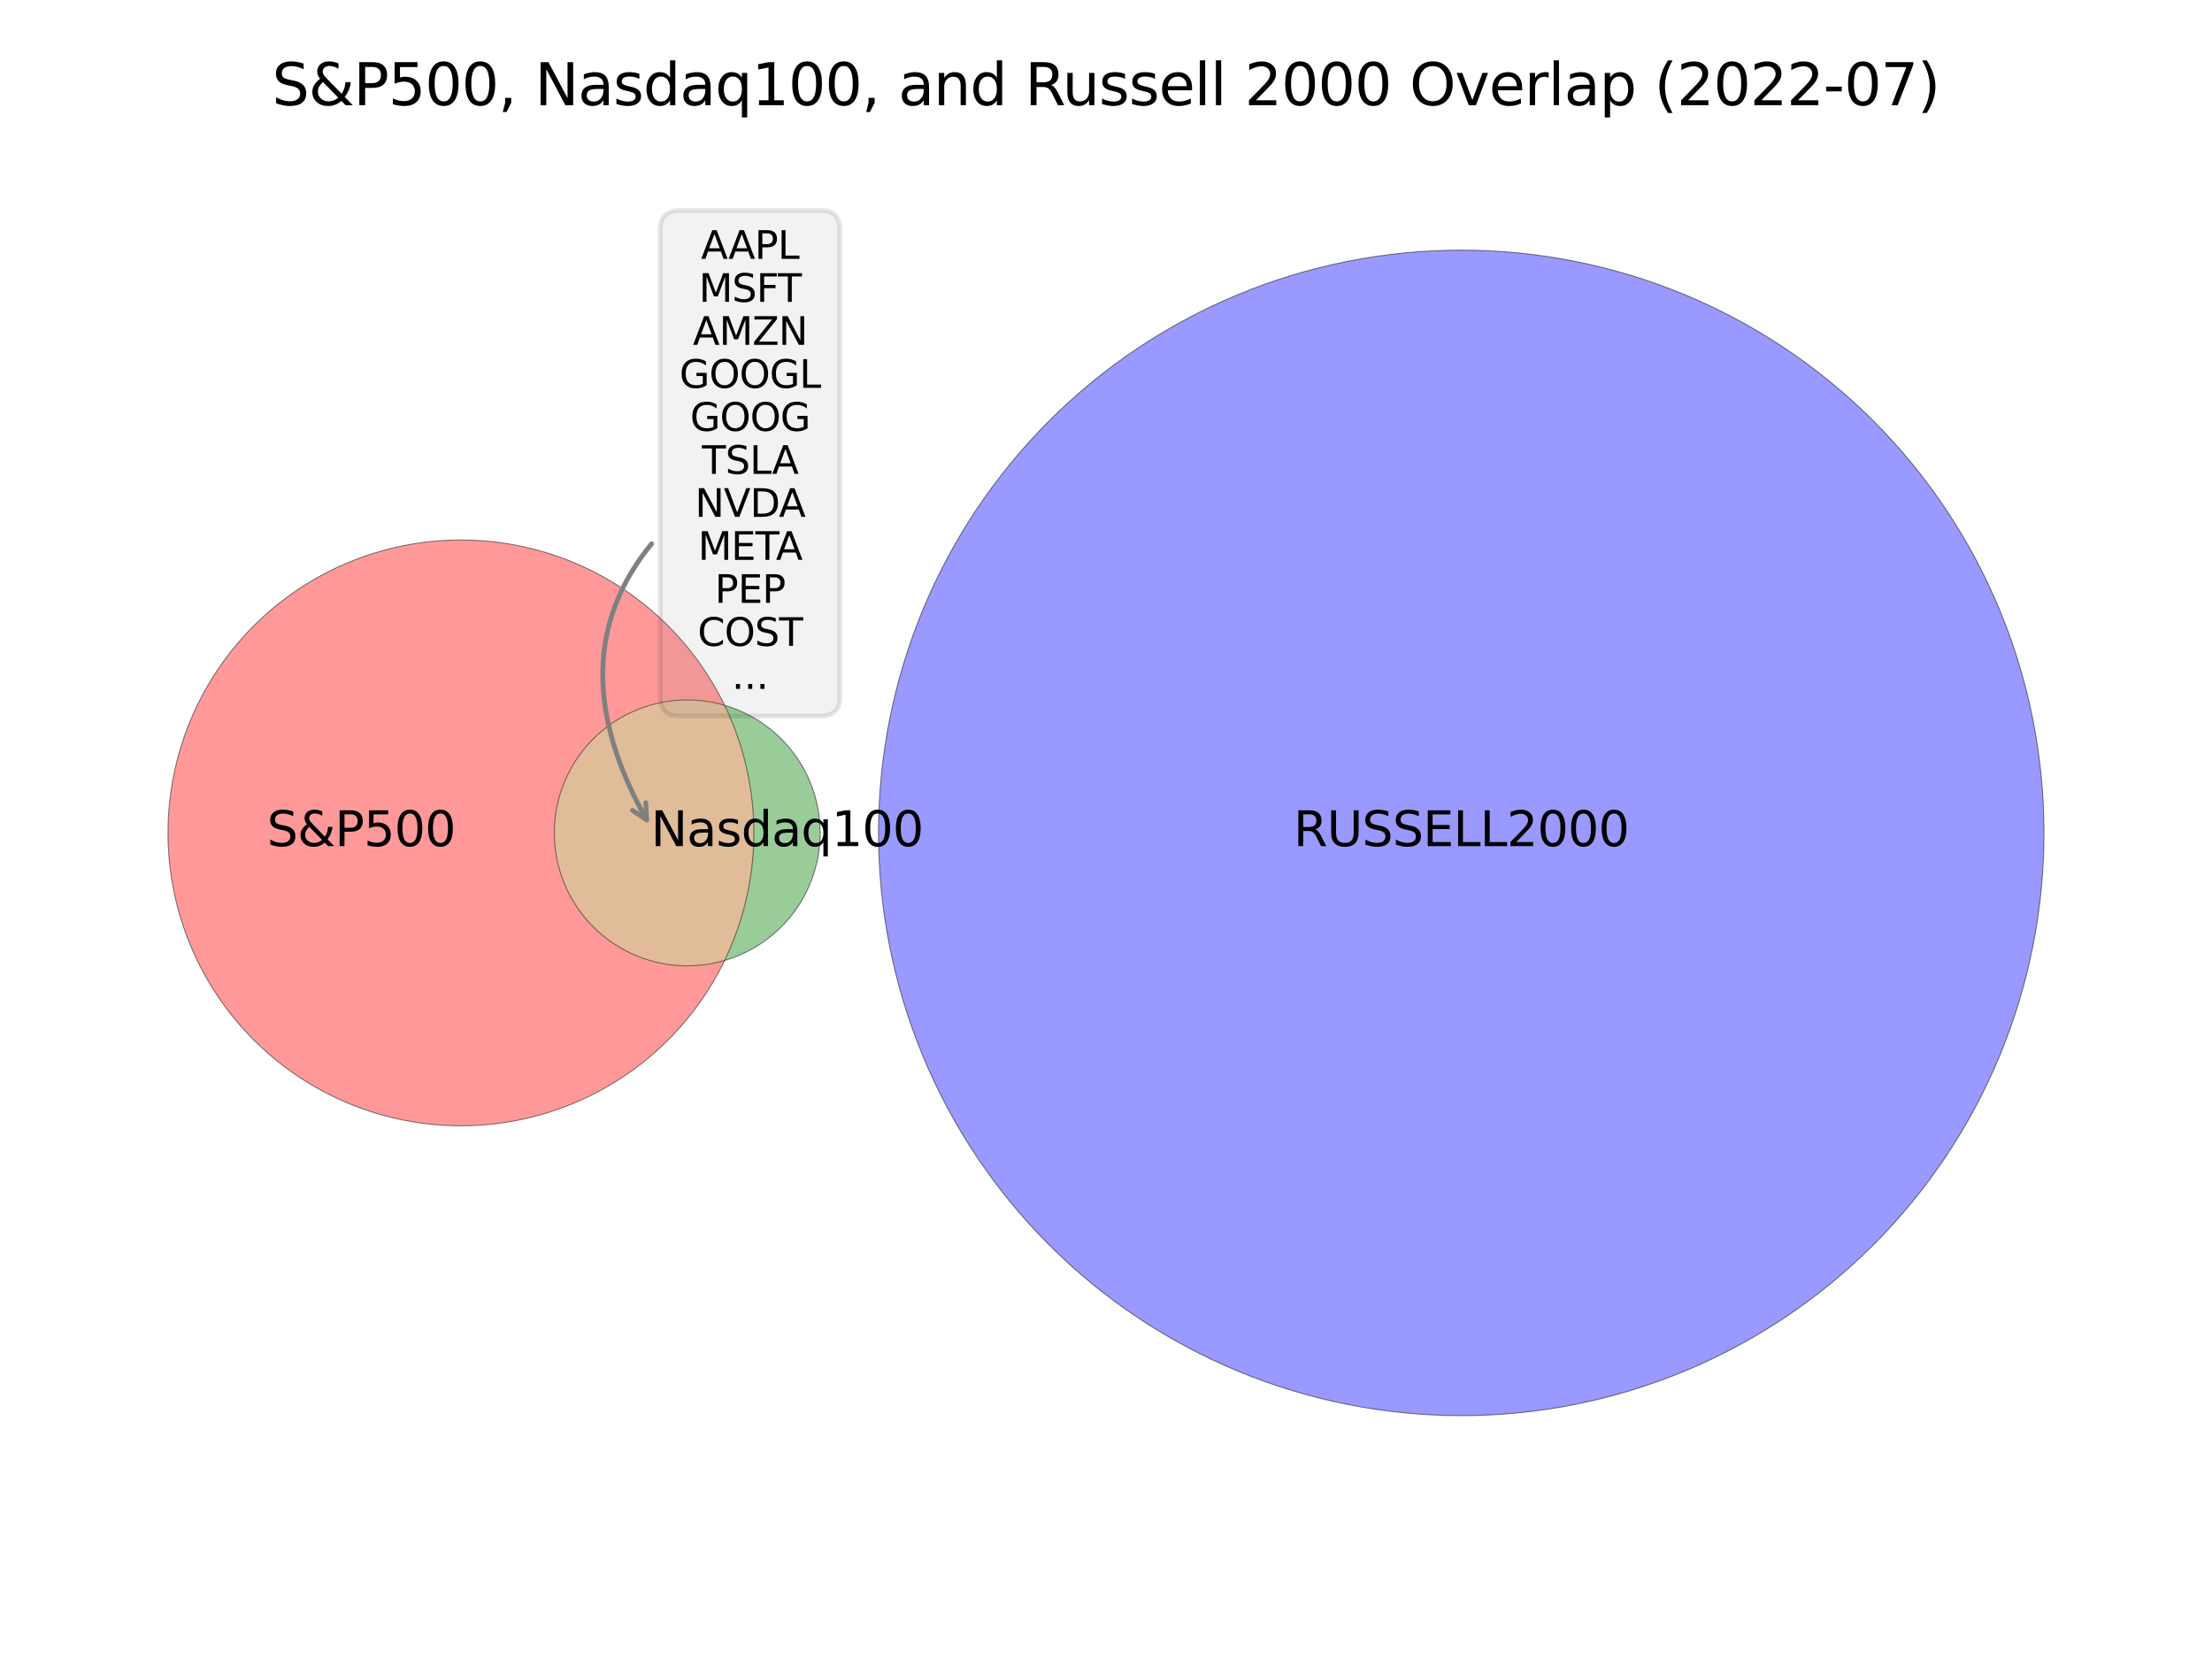 <?xml version="1.0" encoding="utf-8" standalone="no"?>
<!DOCTYPE svg PUBLIC "-//W3C//DTD SVG 1.1//EN"
  "http://www.w3.org/Graphics/SVG/1.1/DTD/svg11.dtd">
<svg xmlns:xlink="http://www.w3.org/1999/xlink" width="460.8pt" height="345.6pt" viewBox="0 0 460.8 345.6" xmlns="http://www.w3.org/2000/svg" version="1.1">
 <defs>
  <style type="text/css">*{stroke-linejoin: round; stroke-linecap: butt}</style>
 </defs>
 <g id="figure_1">
  <g id="patch_1">
   <path d="M 0 345.6 
L 460.8 345.6 
L 460.8 0 
L 0 0 
z
" style="fill: #ffffff"/>
  </g>
  <g id="axes_1">
   <g id="patch_2">
    <path d="M 150.947 200.087 
C 146.818 201.295 142.465 201.525 138.232 200.758 
C 133.999 199.992 130.003 198.249 126.56 195.67 
C 123.118 193.091 120.323 189.744 118.399 185.897 
C 116.474 182.05 115.472 177.807 115.472 173.506 
C 115.472 169.204 116.474 164.961 118.399 161.114 
C 120.323 157.267 123.118 153.921 126.56 151.342 
C 130.003 148.762 133.999 147.02 138.232 146.254 
C 142.465 145.487 146.818 145.717 150.947 146.925 
C 147.96 140.752 143.953 135.127 139.096 130.286 
C 134.239 125.445 128.6 121.457 122.417 118.49 
C 116.234 115.524 109.595 113.621 102.78 112.861 
C 95.964 112.101 89.069 112.496 82.385 114.028 
C 75.7 115.56 69.322 118.209 63.518 121.861 
C 57.714 125.514 52.567 130.119 48.294 135.483 
C 44.02 140.847 40.682 146.892 38.418 153.366 
C 36.155 159.839 34.999 166.648 34.999 173.506 
C 34.999 180.364 36.155 187.173 38.418 193.646 
C 40.682 200.12 44.02 206.165 48.294 211.529 
C 52.567 216.893 57.714 221.498 63.518 225.15 
C 69.322 228.803 75.7 231.451 82.385 232.984 
C 89.069 234.516 95.964 234.911 102.78 234.151 
C 109.595 233.391 116.234 231.488 122.417 228.521 
C 128.6 225.555 134.239 221.567 139.096 216.726 
C 143.953 211.885 147.96 206.259 150.947 200.087 
" clip-path="url(#pabc739cbe0)" style="fill: #ff0000; opacity: 0.4"/>
   </g>
   <g id="patch_3">
    <path d="M 150.947 146.925 
C 154.957 155.212 157.04 164.3 157.04 173.506 
C 157.04 182.712 154.957 191.8 150.947 200.087 
C 156.693 198.405 161.742 194.904 165.332 190.113 
C 168.922 185.322 170.863 179.493 170.863 173.506 
C 170.863 167.519 168.922 161.69 165.332 156.899 
C 161.742 152.107 156.693 148.607 150.947 146.925 
" clip-path="url(#pabc739cbe0)" style="fill: #008000; opacity: 0.4"/>
   </g>
   <g id="patch_4">
    <path d="M 150.947 200.087 
C 154.957 191.8 157.04 182.712 157.04 173.506 
C 157.04 164.3 154.957 155.212 150.947 146.925 
C 146.818 145.717 142.465 145.487 138.232 146.254 
C 133.999 147.02 130.003 148.762 126.56 151.342 
C 123.118 153.921 120.323 157.267 118.399 161.114 
C 116.474 164.961 115.472 169.204 115.472 173.506 
C 115.472 177.807 116.474 182.05 118.399 185.897 
C 120.323 189.744 123.118 193.091 126.56 195.67 
C 130.003 198.249 133.999 199.992 138.232 200.758 
C 142.465 201.525 146.818 201.295 150.947 200.087 
" clip-path="url(#pabc739cbe0)" style="fill: #b25900; opacity: 0.4"/>
   </g>
   <g id="patch_5">
    <path d="M 304.402 294.905 
C 336.597 294.905 367.478 282.114 390.244 259.348 
C 413.01 236.582 425.801 205.701 425.801 173.506 
C 425.801 141.311 413.01 110.429 390.244 87.664 
C 367.478 64.898 336.597 52.107 304.402 52.107 
C 272.207 52.107 241.326 64.898 218.56 87.664 
C 195.794 110.429 183.003 141.311 183.003 173.506 
C 183.003 205.701 195.794 236.582 218.56 259.348 
C 241.326 282.114 272.207 294.905 304.402 294.905 
z
" clip-path="url(#pabc739cbe0)" style="fill: #0000ff; opacity: 0.4"/>
   </g>
   <g id="patch_6">
    <path d="M 96.02 234.527 
C 112.203 234.527 127.725 228.097 139.168 216.654 
C 150.611 205.211 157.04 189.689 157.04 173.506 
C 157.04 157.323 150.611 141.801 139.168 130.358 
C 127.725 118.915 112.203 112.485 96.02 112.485 
C 79.837 112.485 64.315 118.915 52.872 130.358 
C 41.429 141.801 34.999 157.323 34.999 173.506 
C 34.999 189.689 41.429 205.211 52.872 216.654 
C 64.315 228.097 79.837 234.527 96.02 234.527 
L 96.02 234.527 
z
" clip-path="url(#pabc739cbe0)" style="fill: none; opacity: 0.5; stroke: #000000; stroke-width: 0.2; stroke-linejoin: miter"/>
   </g>
   <g id="patch_7">
    <path d="M 143.168 201.202 
C 150.513 201.202 157.558 198.283 162.751 193.09 
C 167.945 187.896 170.863 180.851 170.863 173.506 
C 170.863 166.161 167.945 159.116 162.751 153.922 
C 157.558 148.729 150.513 145.81 143.168 145.81 
C 135.823 145.81 128.778 148.729 123.584 153.922 
C 118.39 159.116 115.472 166.161 115.472 173.506 
C 115.472 180.851 118.39 187.896 123.584 193.09 
C 128.778 198.283 135.823 201.202 143.168 201.202 
L 143.168 201.202 
z
" clip-path="url(#pabc739cbe0)" style="fill: none; opacity: 0.5; stroke: #000000; stroke-width: 0.2; stroke-linejoin: miter"/>
   </g>
   <g id="patch_8">
    <path d="M 304.402 294.905 
C 336.597 294.905 367.478 282.114 390.244 259.348 
C 413.01 236.582 425.801 205.701 425.801 173.506 
C 425.801 141.311 413.01 110.429 390.244 87.664 
C 367.478 64.898 336.597 52.107 304.402 52.107 
C 272.207 52.107 241.326 64.898 218.56 87.664 
C 195.794 110.429 183.003 141.311 183.003 173.506 
C 183.003 205.701 195.794 236.582 218.56 259.348 
C 241.326 282.114 272.207 294.905 304.402 294.905 
L 304.402 294.905 
z
" clip-path="url(#pabc739cbe0)" style="fill: none; opacity: 0.5; stroke: #000000; stroke-width: 0.2; stroke-linejoin: miter"/>
   </g>
   <g id="text_1">
    <!-- S&amp;P500 -->
    <g transform="translate(55.603 176.265)scale(0.1 -0.1)">
     <defs>
      <path id="DejaVuSans-53" d="M 3425 4513 
L 3425 3897 
Q 3066 4069 2747 4153 
Q 2428 4238 2131 4238 
Q 1616 4238 1336 4038 
Q 1056 3838 1056 3469 
Q 1056 3159 1242 3001 
Q 1428 2844 1947 2747 
L 2328 2669 
Q 3034 2534 3370 2195 
Q 3706 1856 3706 1288 
Q 3706 609 3251 259 
Q 2797 -91 1919 -91 
Q 1588 -91 1214 -16 
Q 841 59 441 206 
L 441 856 
Q 825 641 1194 531 
Q 1563 422 1919 422 
Q 2459 422 2753 634 
Q 3047 847 3047 1241 
Q 3047 1584 2836 1778 
Q 2625 1972 2144 2069 
L 1759 2144 
Q 1053 2284 737 2584 
Q 422 2884 422 3419 
Q 422 4038 858 4394 
Q 1294 4750 2059 4750 
Q 2388 4750 2728 4690 
Q 3069 4631 3425 4513 
z
" transform="scale(0.016)"/>
      <path id="DejaVuSans-26" d="M 1556 2509 
Q 1272 2256 1139 2004 
Q 1006 1753 1006 1478 
Q 1006 1022 1337 719 
Q 1669 416 2169 416 
Q 2466 416 2725 514 
Q 2984 613 3213 813 
L 1556 2509 
z
M 1997 2859 
L 3584 1234 
Q 3769 1513 3872 1830 
Q 3975 2147 3994 2503 
L 4575 2503 
Q 4538 2091 4375 1687 
Q 4213 1284 3922 891 
L 4794 0 
L 4006 0 
L 3559 459 
Q 3234 181 2878 45 
Q 2522 -91 2113 -91 
Q 1359 -91 881 339 
Q 403 769 403 1441 
Q 403 1841 612 2192 
Q 822 2544 1241 2853 
Q 1091 3050 1012 3245 
Q 934 3441 934 3628 
Q 934 4134 1281 4442 
Q 1628 4750 2203 4750 
Q 2463 4750 2720 4694 
Q 2978 4638 3244 4525 
L 3244 3956 
Q 2972 4103 2725 4179 
Q 2478 4256 2266 4256 
Q 1938 4256 1733 4082 
Q 1528 3909 1528 3634 
Q 1528 3475 1620 3314 
Q 1713 3153 1997 2859 
z
" transform="scale(0.016)"/>
      <path id="DejaVuSans-50" d="M 1259 4147 
L 1259 2394 
L 2053 2394 
Q 2494 2394 2734 2622 
Q 2975 2850 2975 3272 
Q 2975 3691 2734 3919 
Q 2494 4147 2053 4147 
L 1259 4147 
z
M 628 4666 
L 2053 4666 
Q 2838 4666 3239 4311 
Q 3641 3956 3641 3272 
Q 3641 2581 3239 2228 
Q 2838 1875 2053 1875 
L 1259 1875 
L 1259 0 
L 628 0 
L 628 4666 
z
" transform="scale(0.016)"/>
      <path id="DejaVuSans-35" d="M 691 4666 
L 3169 4666 
L 3169 4134 
L 1269 4134 
L 1269 2991 
Q 1406 3038 1543 3061 
Q 1681 3084 1819 3084 
Q 2600 3084 3056 2656 
Q 3513 2228 3513 1497 
Q 3513 744 3044 326 
Q 2575 -91 1722 -91 
Q 1428 -91 1123 -41 
Q 819 9 494 109 
L 494 744 
Q 775 591 1075 516 
Q 1375 441 1709 441 
Q 2250 441 2565 725 
Q 2881 1009 2881 1497 
Q 2881 1984 2565 2268 
Q 2250 2553 1709 2553 
Q 1456 2553 1204 2497 
Q 953 2441 691 2322 
L 691 4666 
z
" transform="scale(0.016)"/>
      <path id="DejaVuSans-30" d="M 2034 4250 
Q 1547 4250 1301 3770 
Q 1056 3291 1056 2328 
Q 1056 1369 1301 889 
Q 1547 409 2034 409 
Q 2525 409 2770 889 
Q 3016 1369 3016 2328 
Q 3016 3291 2770 3770 
Q 2525 4250 2034 4250 
z
M 2034 4750 
Q 2819 4750 3233 4129 
Q 3647 3509 3647 2328 
Q 3647 1150 3233 529 
Q 2819 -91 2034 -91 
Q 1250 -91 836 529 
Q 422 1150 422 2328 
Q 422 3509 836 4129 
Q 1250 4750 2034 4750 
z
" transform="scale(0.016)"/>
     </defs>
     <use xlink:href="#DejaVuSans-53"/>
     <use xlink:href="#DejaVuSans-26" x="63.477"/>
     <use xlink:href="#DejaVuSans-50" x="141.455"/>
     <use xlink:href="#DejaVuSans-35" x="201.758"/>
     <use xlink:href="#DejaVuSans-30" x="265.381"/>
     <use xlink:href="#DejaVuSans-30" x="329.004"/>
    </g>
   </g>
   <g id="text_2">
    <!-- Nasdaq100 -->
    <g transform="translate(135.586 176.265)scale(0.1 -0.1)">
     <defs>
      <path id="DejaVuSans-4e" d="M 628 4666 
L 1478 4666 
L 3547 763 
L 3547 4666 
L 4159 4666 
L 4159 0 
L 3309 0 
L 1241 3903 
L 1241 0 
L 628 0 
L 628 4666 
z
" transform="scale(0.016)"/>
      <path id="DejaVuSans-61" d="M 2194 1759 
Q 1497 1759 1228 1600 
Q 959 1441 959 1056 
Q 959 750 1161 570 
Q 1363 391 1709 391 
Q 2188 391 2477 730 
Q 2766 1069 2766 1631 
L 2766 1759 
L 2194 1759 
z
M 3341 1997 
L 3341 0 
L 2766 0 
L 2766 531 
Q 2569 213 2275 61 
Q 1981 -91 1556 -91 
Q 1019 -91 701 211 
Q 384 513 384 1019 
Q 384 1609 779 1909 
Q 1175 2209 1959 2209 
L 2766 2209 
L 2766 2266 
Q 2766 2663 2505 2880 
Q 2244 3097 1772 3097 
Q 1472 3097 1187 3025 
Q 903 2953 641 2809 
L 641 3341 
Q 956 3463 1253 3523 
Q 1550 3584 1831 3584 
Q 2591 3584 2966 3190 
Q 3341 2797 3341 1997 
z
" transform="scale(0.016)"/>
      <path id="DejaVuSans-73" d="M 2834 3397 
L 2834 2853 
Q 2591 2978 2328 3040 
Q 2066 3103 1784 3103 
Q 1356 3103 1142 2972 
Q 928 2841 928 2578 
Q 928 2378 1081 2264 
Q 1234 2150 1697 2047 
L 1894 2003 
Q 2506 1872 2764 1633 
Q 3022 1394 3022 966 
Q 3022 478 2636 193 
Q 2250 -91 1575 -91 
Q 1294 -91 989 -36 
Q 684 19 347 128 
L 347 722 
Q 666 556 975 473 
Q 1284 391 1588 391 
Q 1994 391 2212 530 
Q 2431 669 2431 922 
Q 2431 1156 2273 1281 
Q 2116 1406 1581 1522 
L 1381 1569 
Q 847 1681 609 1914 
Q 372 2147 372 2553 
Q 372 3047 722 3315 
Q 1072 3584 1716 3584 
Q 2034 3584 2315 3537 
Q 2597 3491 2834 3397 
z
" transform="scale(0.016)"/>
      <path id="DejaVuSans-64" d="M 2906 2969 
L 2906 4863 
L 3481 4863 
L 3481 0 
L 2906 0 
L 2906 525 
Q 2725 213 2448 61 
Q 2172 -91 1784 -91 
Q 1150 -91 751 415 
Q 353 922 353 1747 
Q 353 2572 751 3078 
Q 1150 3584 1784 3584 
Q 2172 3584 2448 3432 
Q 2725 3281 2906 2969 
z
M 947 1747 
Q 947 1113 1208 752 
Q 1469 391 1925 391 
Q 2381 391 2643 752 
Q 2906 1113 2906 1747 
Q 2906 2381 2643 2742 
Q 2381 3103 1925 3103 
Q 1469 3103 1208 2742 
Q 947 2381 947 1747 
z
" transform="scale(0.016)"/>
      <path id="DejaVuSans-71" d="M 947 1747 
Q 947 1113 1208 752 
Q 1469 391 1925 391 
Q 2381 391 2643 752 
Q 2906 1113 2906 1747 
Q 2906 2381 2643 2742 
Q 2381 3103 1925 3103 
Q 1469 3103 1208 2742 
Q 947 2381 947 1747 
z
M 2906 525 
Q 2725 213 2448 61 
Q 2172 -91 1784 -91 
Q 1150 -91 751 415 
Q 353 922 353 1747 
Q 353 2572 751 3078 
Q 1150 3584 1784 3584 
Q 2172 3584 2448 3432 
Q 2725 3281 2906 2969 
L 2906 3500 
L 3481 3500 
L 3481 -1331 
L 2906 -1331 
L 2906 525 
z
" transform="scale(0.016)"/>
      <path id="DejaVuSans-31" d="M 794 531 
L 1825 531 
L 1825 4091 
L 703 3866 
L 703 4441 
L 1819 4666 
L 2450 4666 
L 2450 531 
L 3481 531 
L 3481 0 
L 794 0 
L 794 531 
z
" transform="scale(0.016)"/>
     </defs>
     <use xlink:href="#DejaVuSans-4e"/>
     <use xlink:href="#DejaVuSans-61" x="74.805"/>
     <use xlink:href="#DejaVuSans-73" x="136.084"/>
     <use xlink:href="#DejaVuSans-64" x="188.184"/>
     <use xlink:href="#DejaVuSans-61" x="251.66"/>
     <use xlink:href="#DejaVuSans-71" x="312.939"/>
     <use xlink:href="#DejaVuSans-31" x="376.416"/>
     <use xlink:href="#DejaVuSans-30" x="440.039"/>
     <use xlink:href="#DejaVuSans-30" x="503.662"/>
    </g>
   </g>
   <g id="text_3">
    <!-- RUSSELL2000 -->
    <g transform="translate(269.464 176.265)scale(0.1 -0.1)">
     <defs>
      <path id="DejaVuSans-52" d="M 2841 2188 
Q 3044 2119 3236 1894 
Q 3428 1669 3622 1275 
L 4263 0 
L 3584 0 
L 2988 1197 
Q 2756 1666 2539 1819 
Q 2322 1972 1947 1972 
L 1259 1972 
L 1259 0 
L 628 0 
L 628 4666 
L 2053 4666 
Q 2853 4666 3247 4331 
Q 3641 3997 3641 3322 
Q 3641 2881 3436 2590 
Q 3231 2300 2841 2188 
z
M 1259 4147 
L 1259 2491 
L 2053 2491 
Q 2509 2491 2742 2702 
Q 2975 2913 2975 3322 
Q 2975 3731 2742 3939 
Q 2509 4147 2053 4147 
L 1259 4147 
z
" transform="scale(0.016)"/>
      <path id="DejaVuSans-55" d="M 556 4666 
L 1191 4666 
L 1191 1831 
Q 1191 1081 1462 751 
Q 1734 422 2344 422 
Q 2950 422 3222 751 
Q 3494 1081 3494 1831 
L 3494 4666 
L 4128 4666 
L 4128 1753 
Q 4128 841 3676 375 
Q 3225 -91 2344 -91 
Q 1459 -91 1007 375 
Q 556 841 556 1753 
L 556 4666 
z
" transform="scale(0.016)"/>
      <path id="DejaVuSans-45" d="M 628 4666 
L 3578 4666 
L 3578 4134 
L 1259 4134 
L 1259 2753 
L 3481 2753 
L 3481 2222 
L 1259 2222 
L 1259 531 
L 3634 531 
L 3634 0 
L 628 0 
L 628 4666 
z
" transform="scale(0.016)"/>
      <path id="DejaVuSans-4c" d="M 628 4666 
L 1259 4666 
L 1259 531 
L 3531 531 
L 3531 0 
L 628 0 
L 628 4666 
z
" transform="scale(0.016)"/>
      <path id="DejaVuSans-32" d="M 1228 531 
L 3431 531 
L 3431 0 
L 469 0 
L 469 531 
Q 828 903 1448 1529 
Q 2069 2156 2228 2338 
Q 2531 2678 2651 2914 
Q 2772 3150 2772 3378 
Q 2772 3750 2511 3984 
Q 2250 4219 1831 4219 
Q 1534 4219 1204 4116 
Q 875 4013 500 3803 
L 500 4441 
Q 881 4594 1212 4672 
Q 1544 4750 1819 4750 
Q 2544 4750 2975 4387 
Q 3406 4025 3406 3419 
Q 3406 3131 3298 2873 
Q 3191 2616 2906 2266 
Q 2828 2175 2409 1742 
Q 1991 1309 1228 531 
z
" transform="scale(0.016)"/>
     </defs>
     <use xlink:href="#DejaVuSans-52"/>
     <use xlink:href="#DejaVuSans-55" x="69.482"/>
     <use xlink:href="#DejaVuSans-53" x="142.676"/>
     <use xlink:href="#DejaVuSans-53" x="206.152"/>
     <use xlink:href="#DejaVuSans-45" x="269.629"/>
     <use xlink:href="#DejaVuSans-4c" x="332.812"/>
     <use xlink:href="#DejaVuSans-4c" x="388.525"/>
     <use xlink:href="#DejaVuSans-32" x="444.238"/>
     <use xlink:href="#DejaVuSans-30" x="507.861"/>
     <use xlink:href="#DejaVuSans-30" x="571.484"/>
     <use xlink:href="#DejaVuSans-30" x="635.107"/>
    </g>
   </g>
   <g id="patch_9">
    <path d="M 135.738 113.284 
Q 115.919 137.444 134.712 170.803 
" style="fill: none; stroke: #808080; stroke-linecap: round"/>
    <path d="M 134.536 167.229 
L 134.712 170.803 
L 131.748 168.8 
" style="fill: none; stroke: #808080; stroke-linecap: round"/>
   </g>
   <g id="text_4">
    <g id="patch_10">
     <path d="M 141.531 149.17 
L 170.981 149.17 
Q 174.981 149.17 174.981 145.17 
L 174.981 47.845 
Q 174.981 43.845 170.981 43.845 
L 141.531 43.845 
Q 137.531 43.845 137.531 47.845 
L 137.531 145.17 
Q 137.531 149.17 141.531 149.17 
z
" style="fill: #808080; opacity: 0.1; stroke: #000000; stroke-linejoin: miter"/>
    </g>
    <!-- AAPL -->
    <g transform="translate(146.033 53.923)scale(0.08 -0.08)">
     <defs>
      <path id="DejaVuSans-41" d="M 2188 4044 
L 1331 1722 
L 3047 1722 
L 2188 4044 
z
M 1831 4666 
L 2547 4666 
L 4325 0 
L 3669 0 
L 3244 1197 
L 1141 1197 
L 716 0 
L 50 0 
L 1831 4666 
z
" transform="scale(0.016)"/>
     </defs>
     <use xlink:href="#DejaVuSans-41"/>
     <use xlink:href="#DejaVuSans-41" x="71.158"/>
     <use xlink:href="#DejaVuSans-50" x="139.566"/>
     <use xlink:href="#DejaVuSans-4c" x="199.869"/>
    </g>
    <!-- MSFT -->
    <g transform="translate(145.592 62.882)scale(0.08 -0.08)">
     <defs>
      <path id="DejaVuSans-4d" d="M 628 4666 
L 1569 4666 
L 2759 1491 
L 3956 4666 
L 4897 4666 
L 4897 0 
L 4281 0 
L 4281 4097 
L 3078 897 
L 2444 897 
L 1241 4097 
L 1241 0 
L 628 0 
L 628 4666 
z
" transform="scale(0.016)"/>
      <path id="DejaVuSans-46" d="M 628 4666 
L 3309 4666 
L 3309 4134 
L 1259 4134 
L 1259 2759 
L 3109 2759 
L 3109 2228 
L 1259 2228 
L 1259 0 
L 628 0 
L 628 4666 
z
" transform="scale(0.016)"/>
      <path id="DejaVuSans-54" d="M -19 4666 
L 3928 4666 
L 3928 4134 
L 2272 4134 
L 2272 0 
L 1638 0 
L 1638 4134 
L -19 4134 
L -19 4666 
z
" transform="scale(0.016)"/>
     </defs>
     <use xlink:href="#DejaVuSans-4d"/>
     <use xlink:href="#DejaVuSans-53" x="86.279"/>
     <use xlink:href="#DejaVuSans-46" x="149.756"/>
     <use xlink:href="#DejaVuSans-54" x="205.525"/>
    </g>
    <!-- AMZN -->
    <g transform="translate(144.336 71.84)scale(0.08 -0.08)">
     <defs>
      <path id="DejaVuSans-5a" d="M 359 4666 
L 4025 4666 
L 4025 4184 
L 1075 531 
L 4097 531 
L 4097 0 
L 288 0 
L 288 481 
L 3238 4134 
L 359 4134 
L 359 4666 
z
" transform="scale(0.016)"/>
     </defs>
     <use xlink:href="#DejaVuSans-41"/>
     <use xlink:href="#DejaVuSans-4d" x="68.408"/>
     <use xlink:href="#DejaVuSans-5a" x="154.688"/>
     <use xlink:href="#DejaVuSans-4e" x="223.193"/>
    </g>
    <!-- GOOGL -->
    <g transform="translate(141.531 80.798)scale(0.08 -0.08)">
     <defs>
      <path id="DejaVuSans-47" d="M 3809 666 
L 3809 1919 
L 2778 1919 
L 2778 2438 
L 4434 2438 
L 4434 434 
Q 4069 175 3628 42 
Q 3188 -91 2688 -91 
Q 1594 -91 976 548 
Q 359 1188 359 2328 
Q 359 3472 976 4111 
Q 1594 4750 2688 4750 
Q 3144 4750 3555 4637 
Q 3966 4525 4313 4306 
L 4313 3634 
Q 3963 3931 3569 4081 
Q 3175 4231 2741 4231 
Q 1884 4231 1454 3753 
Q 1025 3275 1025 2328 
Q 1025 1384 1454 906 
Q 1884 428 2741 428 
Q 3075 428 3337 486 
Q 3600 544 3809 666 
z
" transform="scale(0.016)"/>
      <path id="DejaVuSans-4f" d="M 2522 4238 
Q 1834 4238 1429 3725 
Q 1025 3213 1025 2328 
Q 1025 1447 1429 934 
Q 1834 422 2522 422 
Q 3209 422 3611 934 
Q 4013 1447 4013 2328 
Q 4013 3213 3611 3725 
Q 3209 4238 2522 4238 
z
M 2522 4750 
Q 3503 4750 4090 4092 
Q 4678 3434 4678 2328 
Q 4678 1225 4090 567 
Q 3503 -91 2522 -91 
Q 1538 -91 948 565 
Q 359 1222 359 2328 
Q 359 3434 948 4092 
Q 1538 4750 2522 4750 
z
" transform="scale(0.016)"/>
     </defs>
     <use xlink:href="#DejaVuSans-47"/>
     <use xlink:href="#DejaVuSans-4f" x="77.49"/>
     <use xlink:href="#DejaVuSans-4f" x="156.201"/>
     <use xlink:href="#DejaVuSans-47" x="234.912"/>
     <use xlink:href="#DejaVuSans-4c" x="312.402"/>
    </g>
    <!-- GOOG -->
    <g transform="translate(143.76 89.756)scale(0.08 -0.08)">
     <use xlink:href="#DejaVuSans-47"/>
     <use xlink:href="#DejaVuSans-4f" x="77.49"/>
     <use xlink:href="#DejaVuSans-4f" x="156.201"/>
     <use xlink:href="#DejaVuSans-47" x="234.912"/>
    </g>
    <!-- TSLA -->
    <g transform="translate(146.219 98.715)scale(0.08 -0.08)">
     <use xlink:href="#DejaVuSans-54"/>
     <use xlink:href="#DejaVuSans-53" x="61.084"/>
     <use xlink:href="#DejaVuSans-4c" x="124.561"/>
     <use xlink:href="#DejaVuSans-41" x="182.523"/>
    </g>
    <!-- NVDA -->
    <g transform="translate(144.781 107.673)scale(0.08 -0.08)">
     <defs>
      <path id="DejaVuSans-56" d="M 1831 0 
L 50 4666 
L 709 4666 
L 2188 738 
L 3669 4666 
L 4325 4666 
L 2547 0 
L 1831 0 
z
" transform="scale(0.016)"/>
      <path id="DejaVuSans-44" d="M 1259 4147 
L 1259 519 
L 2022 519 
Q 2988 519 3436 956 
Q 3884 1394 3884 2338 
Q 3884 3275 3436 3711 
Q 2988 4147 2022 4147 
L 1259 4147 
z
M 628 4666 
L 1925 4666 
Q 3281 4666 3915 4102 
Q 4550 3538 4550 2338 
Q 4550 1131 3912 565 
Q 3275 0 1925 0 
L 628 0 
L 628 4666 
z
" transform="scale(0.016)"/>
     </defs>
     <use xlink:href="#DejaVuSans-4e"/>
     <use xlink:href="#DejaVuSans-56" x="74.805"/>
     <use xlink:href="#DejaVuSans-44" x="143.213"/>
     <use xlink:href="#DejaVuSans-41" x="218.465"/>
    </g>
    <!-- META -->
    <g transform="translate(145.408 116.631)scale(0.08 -0.08)">
     <use xlink:href="#DejaVuSans-4d"/>
     <use xlink:href="#DejaVuSans-45" x="86.279"/>
     <use xlink:href="#DejaVuSans-54" x="149.463"/>
     <use xlink:href="#DejaVuSans-41" x="202.797"/>
    </g>
    <!-- PEP -->
    <g transform="translate(148.905 125.589)scale(0.08 -0.08)">
     <use xlink:href="#DejaVuSans-50"/>
     <use xlink:href="#DejaVuSans-45" x="60.303"/>
     <use xlink:href="#DejaVuSans-50" x="123.486"/>
    </g>
    <!-- COST -->
    <g transform="translate(145.332 134.548)scale(0.08 -0.08)">
     <defs>
      <path id="DejaVuSans-43" d="M 4122 4306 
L 4122 3641 
Q 3803 3938 3442 4084 
Q 3081 4231 2675 4231 
Q 1875 4231 1450 3742 
Q 1025 3253 1025 2328 
Q 1025 1406 1450 917 
Q 1875 428 2675 428 
Q 3081 428 3442 575 
Q 3803 722 4122 1019 
L 4122 359 
Q 3791 134 3420 21 
Q 3050 -91 2638 -91 
Q 1578 -91 968 557 
Q 359 1206 359 2328 
Q 359 3453 968 4101 
Q 1578 4750 2638 4750 
Q 3056 4750 3426 4639 
Q 3797 4528 4122 4306 
z
" transform="scale(0.016)"/>
     </defs>
     <use xlink:href="#DejaVuSans-43"/>
     <use xlink:href="#DejaVuSans-4f" x="69.824"/>
     <use xlink:href="#DejaVuSans-53" x="148.535"/>
     <use xlink:href="#DejaVuSans-54" x="212.012"/>
    </g>
    <!-- ... -->
    <g transform="translate(152.442 143.506)scale(0.08 -0.08)">
     <defs>
      <path id="DejaVuSans-2e" d="M 684 794 
L 1344 794 
L 1344 0 
L 684 0 
L 684 794 
z
" transform="scale(0.016)"/>
     </defs>
     <use xlink:href="#DejaVuSans-2e"/>
     <use xlink:href="#DejaVuSans-2e" x="31.787"/>
     <use xlink:href="#DejaVuSans-2e" x="63.574"/>
    </g>
   </g>
   <g id="text_5">
    <!-- S&amp;P500, Nasdaq100, and Russell 2000 Overlap (2022-07) -->
    <g transform="translate(56.674 21.908)scale(0.12 -0.12)">
     <defs>
      <path id="DejaVuSans-2c" d="M 750 794 
L 1409 794 
L 1409 256 
L 897 -744 
L 494 -744 
L 750 256 
L 750 794 
z
" transform="scale(0.016)"/>
      <path id="DejaVuSans-20" transform="scale(0.016)"/>
      <path id="DejaVuSans-6e" d="M 3513 2113 
L 3513 0 
L 2938 0 
L 2938 2094 
Q 2938 2591 2744 2837 
Q 2550 3084 2163 3084 
Q 1697 3084 1428 2787 
Q 1159 2491 1159 1978 
L 1159 0 
L 581 0 
L 581 3500 
L 1159 3500 
L 1159 2956 
Q 1366 3272 1645 3428 
Q 1925 3584 2291 3584 
Q 2894 3584 3203 3211 
Q 3513 2838 3513 2113 
z
" transform="scale(0.016)"/>
      <path id="DejaVuSans-75" d="M 544 1381 
L 544 3500 
L 1119 3500 
L 1119 1403 
Q 1119 906 1312 657 
Q 1506 409 1894 409 
Q 2359 409 2629 706 
Q 2900 1003 2900 1516 
L 2900 3500 
L 3475 3500 
L 3475 0 
L 2900 0 
L 2900 538 
Q 2691 219 2414 64 
Q 2138 -91 1772 -91 
Q 1169 -91 856 284 
Q 544 659 544 1381 
z
M 1991 3584 
L 1991 3584 
z
" transform="scale(0.016)"/>
      <path id="DejaVuSans-65" d="M 3597 1894 
L 3597 1613 
L 953 1613 
Q 991 1019 1311 708 
Q 1631 397 2203 397 
Q 2534 397 2845 478 
Q 3156 559 3463 722 
L 3463 178 
Q 3153 47 2828 -22 
Q 2503 -91 2169 -91 
Q 1331 -91 842 396 
Q 353 884 353 1716 
Q 353 2575 817 3079 
Q 1281 3584 2069 3584 
Q 2775 3584 3186 3129 
Q 3597 2675 3597 1894 
z
M 3022 2063 
Q 3016 2534 2758 2815 
Q 2500 3097 2075 3097 
Q 1594 3097 1305 2825 
Q 1016 2553 972 2059 
L 3022 2063 
z
" transform="scale(0.016)"/>
      <path id="DejaVuSans-6c" d="M 603 4863 
L 1178 4863 
L 1178 0 
L 603 0 
L 603 4863 
z
" transform="scale(0.016)"/>
      <path id="DejaVuSans-76" d="M 191 3500 
L 800 3500 
L 1894 563 
L 2988 3500 
L 3597 3500 
L 2284 0 
L 1503 0 
L 191 3500 
z
" transform="scale(0.016)"/>
      <path id="DejaVuSans-72" d="M 2631 2963 
Q 2534 3019 2420 3045 
Q 2306 3072 2169 3072 
Q 1681 3072 1420 2755 
Q 1159 2438 1159 1844 
L 1159 0 
L 581 0 
L 581 3500 
L 1159 3500 
L 1159 2956 
Q 1341 3275 1631 3429 
Q 1922 3584 2338 3584 
Q 2397 3584 2469 3576 
Q 2541 3569 2628 3553 
L 2631 2963 
z
" transform="scale(0.016)"/>
      <path id="DejaVuSans-70" d="M 1159 525 
L 1159 -1331 
L 581 -1331 
L 581 3500 
L 1159 3500 
L 1159 2969 
Q 1341 3281 1617 3432 
Q 1894 3584 2278 3584 
Q 2916 3584 3314 3078 
Q 3713 2572 3713 1747 
Q 3713 922 3314 415 
Q 2916 -91 2278 -91 
Q 1894 -91 1617 61 
Q 1341 213 1159 525 
z
M 3116 1747 
Q 3116 2381 2855 2742 
Q 2594 3103 2138 3103 
Q 1681 3103 1420 2742 
Q 1159 2381 1159 1747 
Q 1159 1113 1420 752 
Q 1681 391 2138 391 
Q 2594 391 2855 752 
Q 3116 1113 3116 1747 
z
" transform="scale(0.016)"/>
      <path id="DejaVuSans-28" d="M 1984 4856 
Q 1566 4138 1362 3434 
Q 1159 2731 1159 2009 
Q 1159 1288 1364 580 
Q 1569 -128 1984 -844 
L 1484 -844 
Q 1016 -109 783 600 
Q 550 1309 550 2009 
Q 550 2706 781 3412 
Q 1013 4119 1484 4856 
L 1984 4856 
z
" transform="scale(0.016)"/>
      <path id="DejaVuSans-2d" d="M 313 2009 
L 1997 2009 
L 1997 1497 
L 313 1497 
L 313 2009 
z
" transform="scale(0.016)"/>
      <path id="DejaVuSans-37" d="M 525 4666 
L 3525 4666 
L 3525 4397 
L 1831 0 
L 1172 0 
L 2766 4134 
L 525 4134 
L 525 4666 
z
" transform="scale(0.016)"/>
      <path id="DejaVuSans-29" d="M 513 4856 
L 1013 4856 
Q 1481 4119 1714 3412 
Q 1947 2706 1947 2009 
Q 1947 1309 1714 600 
Q 1481 -109 1013 -844 
L 513 -844 
Q 928 -128 1133 580 
Q 1338 1288 1338 2009 
Q 1338 2731 1133 3434 
Q 928 4138 513 4856 
z
" transform="scale(0.016)"/>
     </defs>
     <use xlink:href="#DejaVuSans-53"/>
     <use xlink:href="#DejaVuSans-26" x="63.477"/>
     <use xlink:href="#DejaVuSans-50" x="141.455"/>
     <use xlink:href="#DejaVuSans-35" x="201.758"/>
     <use xlink:href="#DejaVuSans-30" x="265.381"/>
     <use xlink:href="#DejaVuSans-30" x="329.004"/>
     <use xlink:href="#DejaVuSans-2c" x="392.627"/>
     <use xlink:href="#DejaVuSans-20" x="424.414"/>
     <use xlink:href="#DejaVuSans-4e" x="456.201"/>
     <use xlink:href="#DejaVuSans-61" x="531.006"/>
     <use xlink:href="#DejaVuSans-73" x="592.285"/>
     <use xlink:href="#DejaVuSans-64" x="644.385"/>
     <use xlink:href="#DejaVuSans-61" x="707.861"/>
     <use xlink:href="#DejaVuSans-71" x="769.141"/>
     <use xlink:href="#DejaVuSans-31" x="832.617"/>
     <use xlink:href="#DejaVuSans-30" x="896.24"/>
     <use xlink:href="#DejaVuSans-30" x="959.863"/>
     <use xlink:href="#DejaVuSans-2c" x="1023.486"/>
     <use xlink:href="#DejaVuSans-20" x="1055.273"/>
     <use xlink:href="#DejaVuSans-61" x="1087.061"/>
     <use xlink:href="#DejaVuSans-6e" x="1148.34"/>
     <use xlink:href="#DejaVuSans-64" x="1211.719"/>
     <use xlink:href="#DejaVuSans-20" x="1275.195"/>
     <use xlink:href="#DejaVuSans-52" x="1306.982"/>
     <use xlink:href="#DejaVuSans-75" x="1371.965"/>
     <use xlink:href="#DejaVuSans-73" x="1435.344"/>
     <use xlink:href="#DejaVuSans-73" x="1487.443"/>
     <use xlink:href="#DejaVuSans-65" x="1539.543"/>
     <use xlink:href="#DejaVuSans-6c" x="1601.066"/>
     <use xlink:href="#DejaVuSans-6c" x="1628.85"/>
     <use xlink:href="#DejaVuSans-20" x="1656.633"/>
     <use xlink:href="#DejaVuSans-32" x="1688.42"/>
     <use xlink:href="#DejaVuSans-30" x="1752.043"/>
     <use xlink:href="#DejaVuSans-30" x="1815.666"/>
     <use xlink:href="#DejaVuSans-30" x="1879.289"/>
     <use xlink:href="#DejaVuSans-20" x="1942.912"/>
     <use xlink:href="#DejaVuSans-4f" x="1974.699"/>
     <use xlink:href="#DejaVuSans-76" x="2053.41"/>
     <use xlink:href="#DejaVuSans-65" x="2112.59"/>
     <use xlink:href="#DejaVuSans-72" x="2174.113"/>
     <use xlink:href="#DejaVuSans-6c" x="2215.227"/>
     <use xlink:href="#DejaVuSans-61" x="2243.01"/>
     <use xlink:href="#DejaVuSans-70" x="2304.289"/>
     <use xlink:href="#DejaVuSans-20" x="2367.766"/>
     <use xlink:href="#DejaVuSans-28" x="2399.553"/>
     <use xlink:href="#DejaVuSans-32" x="2438.566"/>
     <use xlink:href="#DejaVuSans-30" x="2502.189"/>
     <use xlink:href="#DejaVuSans-32" x="2565.812"/>
     <use xlink:href="#DejaVuSans-32" x="2629.436"/>
     <use xlink:href="#DejaVuSans-2d" x="2693.059"/>
     <use xlink:href="#DejaVuSans-30" x="2729.143"/>
     <use xlink:href="#DejaVuSans-37" x="2792.766"/>
     <use xlink:href="#DejaVuSans-29" x="2856.389"/>
    </g>
   </g>
  </g>
 </g>
 <defs>
  <clipPath id="pabc739cbe0">
   <rect x="10.8" y="27.908" width="439.2" height="291.196"/>
  </clipPath>
 </defs>
</svg>
